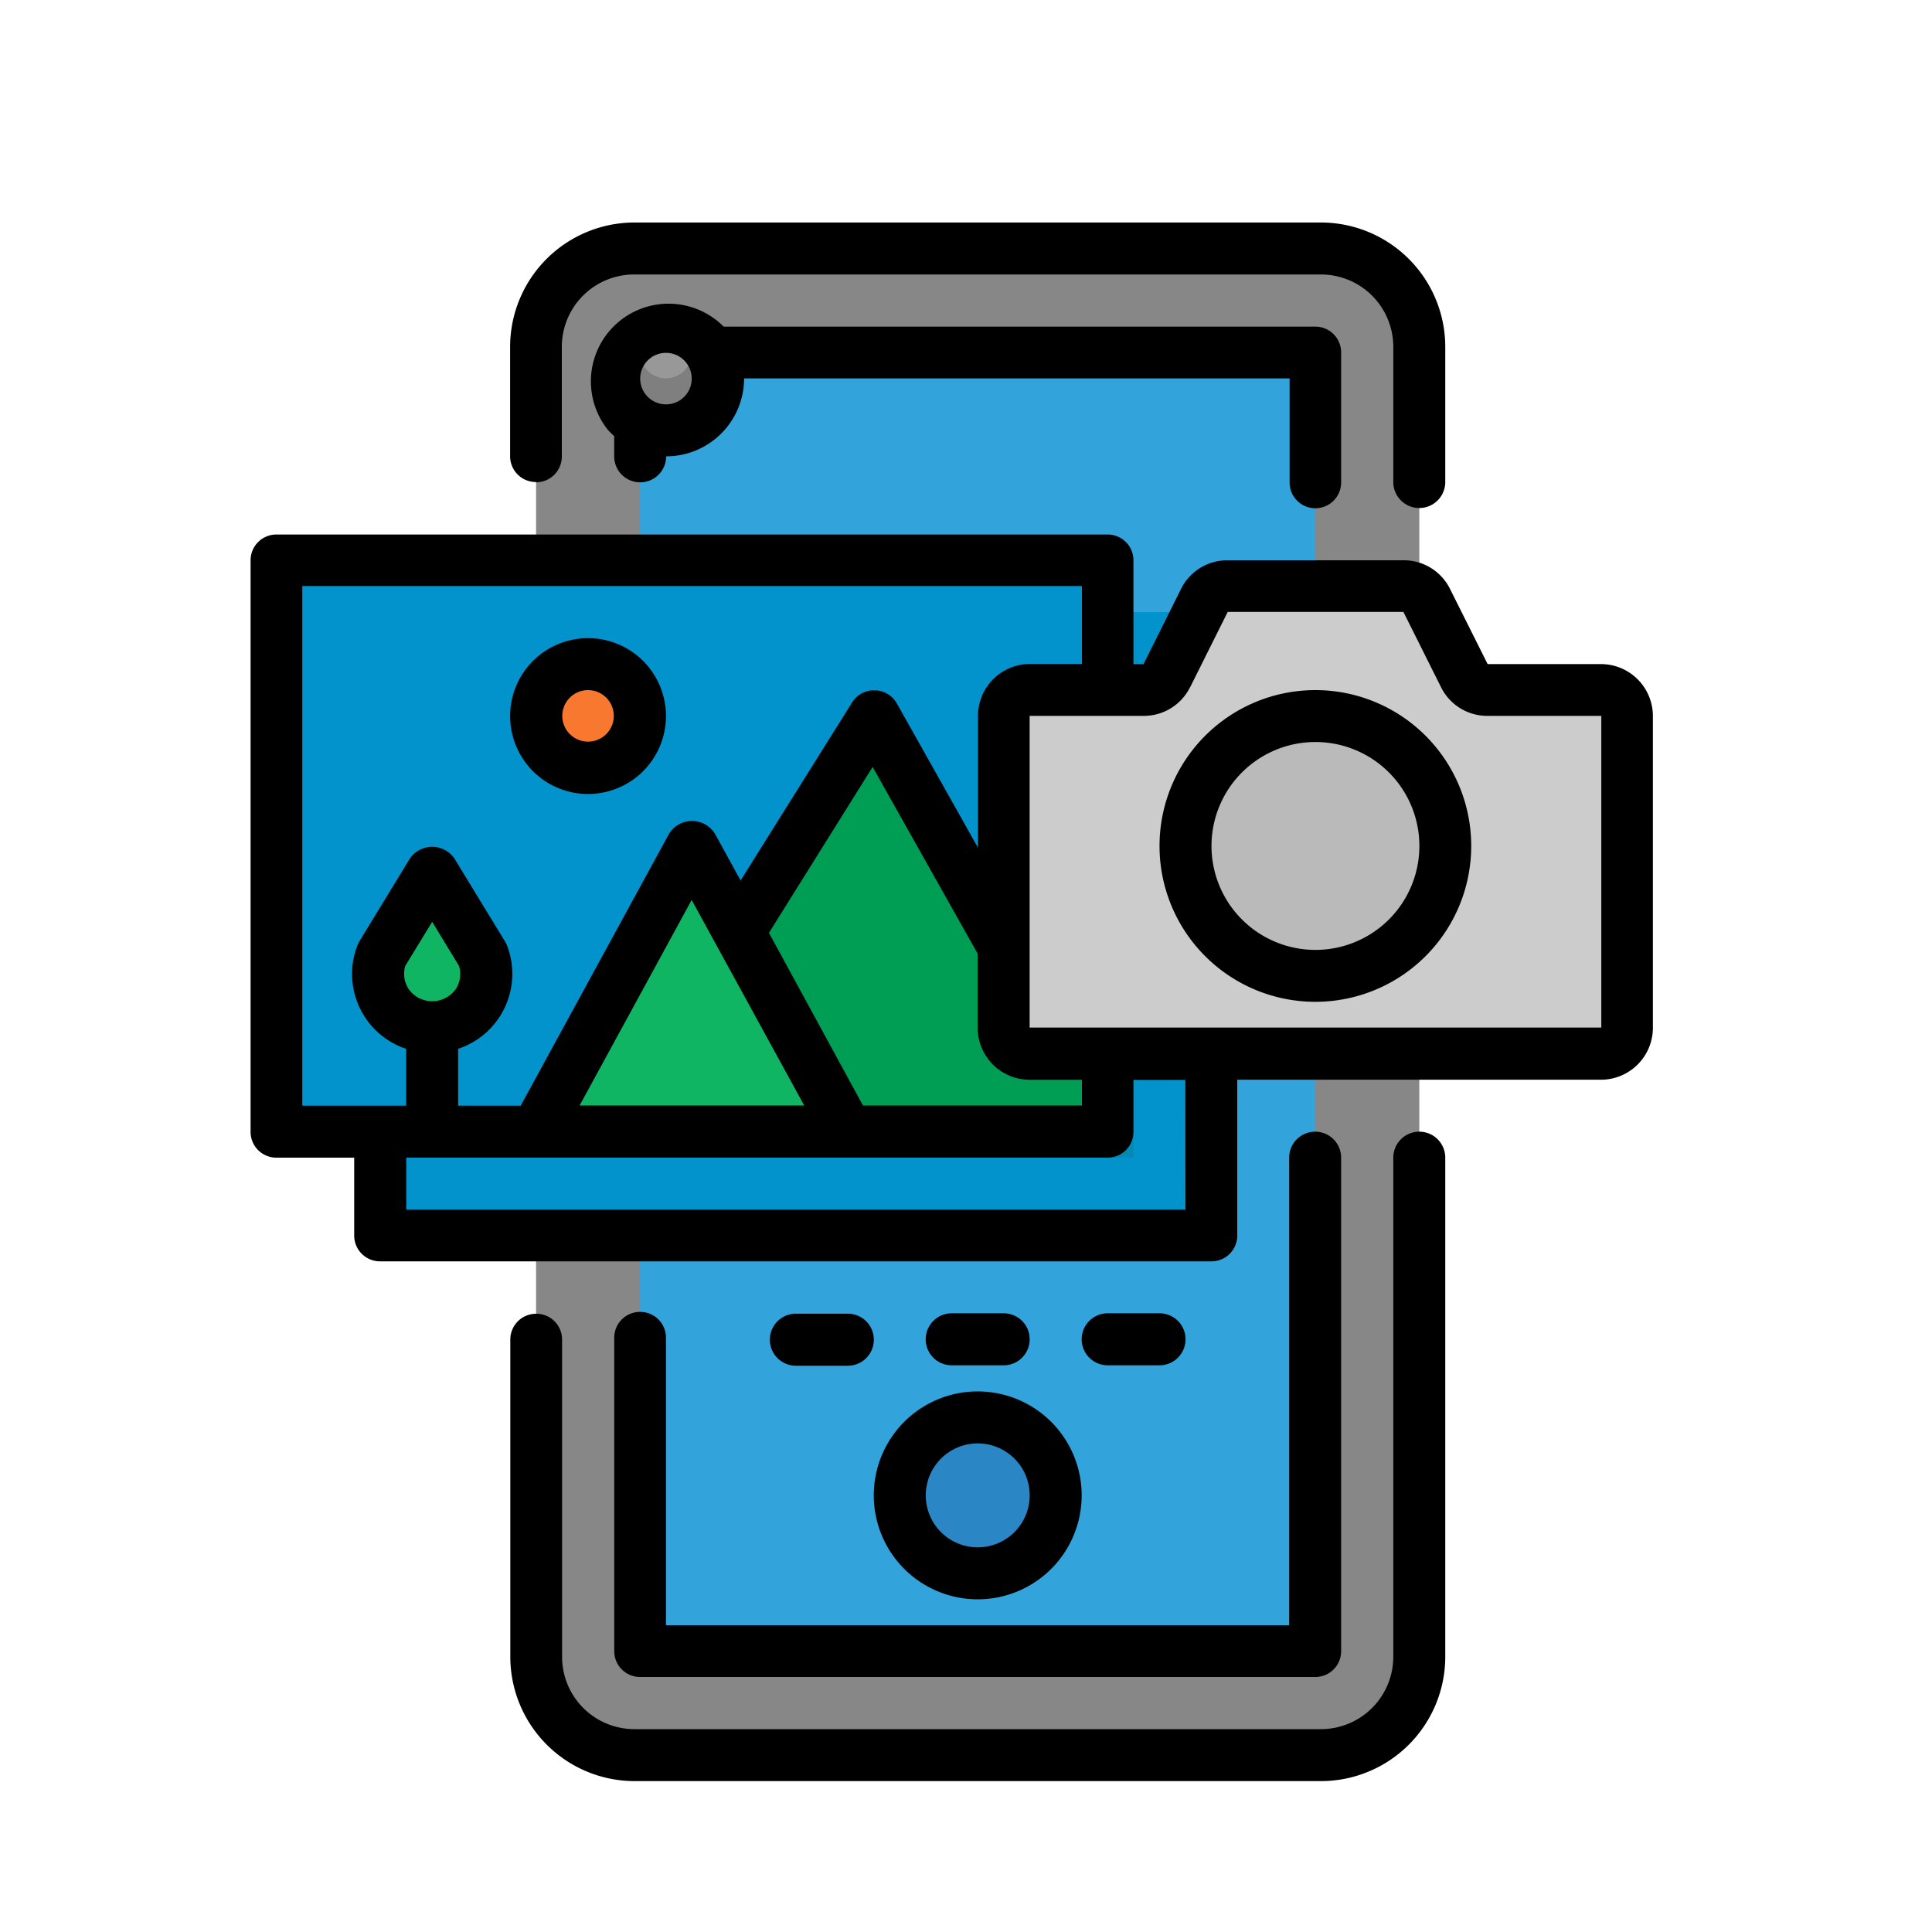 <svg id="圖層_1" data-name="圖層 1" xmlns="http://www.w3.org/2000/svg" viewBox="0 0 300 300">
  <defs>
    <style>
      .cls-1 {
        fill: #878787;
      }

      .cls-2 {
        fill: #33a4db;
      }

      .cls-3 {
        fill: #7f7f7f;
      }

      .cls-4 {
        fill: #2a86c5;
      }

      .cls-5 {
        fill: #0293cc;
      }

      .cls-6 {
        fill: #989899;
      }

      .cls-7 {
        fill: #f97830;
      }

      .cls-8 {
        fill: #8c6239;
      }

      .cls-9 {
        fill: #009d54;
      }

      .cls-10 {
        fill: #0fb562;
      }

      .cls-11 {
        fill: #0489b2;
      }

      .cls-12 {
        fill: #ccc;
      }

      .cls-13 {
        fill: #bababa;
      }
    </style>
  </defs>
  <title>icon1</title>
  <g id="Flat">
    <path class="cls-1" d="M83.24,208v49.27a15.27,15.27,0,0,0,15.27,15.26H205.12a15.27,15.27,0,0,0,15.27-15.26h0V53.85a15.27,15.27,0,0,0-15.27-15.27H98.51A15.27,15.27,0,0,0,83.24,53.85h0Z"/>
    <path class="cls-2" d="M99.34,54.72H204.25V256.4H99.38V67.13Z"/>
    <circle class="cls-3" cx="103.41" cy="58.75" r="8.07"/>
    <g>
      <path class="cls-4" d="M131.65,212h-8.07a4,4,0,0,1,0-8.07h8.07a4,4,0,0,1,0,8.07Z"/>
      <path class="cls-4" d="M155.85,212h-8.07a4,4,0,0,1,0-8.07h8.07a4,4,0,0,1,0,8.07Z"/>
      <path class="cls-4" d="M180.05,212H172a4,4,0,0,1,0-8.07h8.07a4,4,0,0,1,0,8.07Z"/>
      <circle class="cls-4" cx="151.81" cy="232.2" r="12.1"/>
    </g>
    <path class="cls-5" d="M59,95.05H188.12v96.81H59Z"/>
    <circle class="cls-6" cx="103.41" cy="54.72" r="4.03"/>
    <path class="cls-5" d="M42.91,87H172v88.74H42.91Z"/>
    <circle class="cls-7" cx="91.31" cy="111.19" r="8.07"/>
    <path class="cls-8" d="M65.09,155.56h4v20.17h-4Z"/>
    <path class="cls-9" d="M172,160.44v15.29H97.16l18.35-32.27,20.17-32.27,20.41,36.3Z"/>
    <path class="cls-10" d="M131.65,175.73H83.24l24.2-44.37Z"/>
    <path class="cls-10" d="M67.11,159.59a8.39,8.39,0,0,1-8.39-8.38,8.24,8.24,0,0,1,.54-3l7.85-12.87L75,148.26a8.38,8.38,0,0,1-7.85,11.33Z"/>
    <path class="cls-11" d="M172,163.63v12.1H59v4H176V163.63Z"/>
    <path class="cls-11" d="M172,95.05h4v24.21h-4Z"/>
    <path class="cls-12" d="M227.34,104.93,221.5,93.25A4,4,0,0,0,217.89,91H190.61A4.05,4.05,0,0,0,187,93.25l-5.84,11.68a4.06,4.06,0,0,1-3.6,2.23H159.88a4,4,0,0,0-4,4v48.4a4,4,0,0,0,4,4h88.74a4,4,0,0,0,4-4v-48.4a4,4,0,0,0-4-4H231A4.06,4.06,0,0,1,227.34,104.93Z"/>
    <circle class="cls-13" cx="204.25" cy="131.36" r="20.17"/>
  </g>
  <g id="Outline">
    <path d="M83.24,74.89a4,4,0,0,0,4-4v-17A11.23,11.23,0,0,1,98.5,42.62H205.13a11.24,11.24,0,0,1,11.22,11.23v21a4,4,0,0,0,8.07,0v-21a19.32,19.32,0,0,0-19.29-19.3H98.5a19.32,19.32,0,0,0-19.29,19.3v17a4,4,0,0,0,4,4Z"/>
    <path d="M83.24,204a4,4,0,0,0-4,4v49.27a19.32,19.32,0,0,0,19.29,19.3H205.13a19.32,19.32,0,0,0,19.29-19.3V179.76a4,4,0,0,0-8.07,0v77.51a11.24,11.24,0,0,1-11.22,11.23H98.5a11.23,11.23,0,0,1-11.22-11.23V208a4,4,0,0,0-4-4Z"/>
    <path d="M99.38,203.71a4,4,0,0,0-4,4V256.4a4,4,0,0,0,4,4H204.25a4,4,0,0,0,4-4V179.76a4,4,0,0,0-8.07,0v72.61H103.41V207.75A4,4,0,0,0,99.38,203.71Z"/>
    <path d="M204.25,78.92a4,4,0,0,0,4-4V54.72a4,4,0,0,0-4-4H112.37a12.06,12.06,0,0,0-18,16,13.09,13.09,0,0,0,1,1v3.14a4,4,0,1,0,8.07,0,12.1,12.1,0,0,0,12.1-12.1h84.71V74.89A4,4,0,0,0,204.25,78.92ZM103.41,62.79a4,4,0,1,1,4-4A4,4,0,0,1,103.41,62.79Z"/>
    <path d="M131.65,204h-8.07a4,4,0,0,0,0,8.07h8.07a4,4,0,0,0,0-8.07Z"/>
    <path d="M155.85,212a4,4,0,0,0,0-8.07h-8.07a4,4,0,0,0,0,8.07Z"/>
    <path d="M180.05,212a4,4,0,0,0,0-8.07H172a4,4,0,0,0,0,8.07Z"/>
    <path d="M135.68,232.2a16.14,16.14,0,1,0,16.13-16.14A16.13,16.13,0,0,0,135.68,232.2Zm16.13-8.07a8.07,8.07,0,1,1-8.06,8.07A8.07,8.07,0,0,1,151.81,224.13Z"/>
    <path d="M204.25,155.56a24.2,24.2,0,1,0-24.2-24.2A24.2,24.2,0,0,0,204.25,155.56Zm0-40.34a16.14,16.14,0,1,1-16.13,16.14A16.14,16.14,0,0,1,204.25,115.22Z"/>
    <path d="M42.91,179.76H55v12.1a4,4,0,0,0,4,4H188.12a4,4,0,0,0,4-4v-24.2h56.47a8.07,8.07,0,0,0,8.07-8.07v-48.4a8.07,8.07,0,0,0-8.07-8.07H231l-3.61,1.8,3.61-1.8-5.84-11.67A8,8,0,0,0,217.89,87H190.61a8,8,0,0,0-7.22,4.45l-5.83,11.68H176V87a4,4,0,0,0-4-4H42.91a4,4,0,0,0-4,4v88.74A4,4,0,0,0,42.91,179.76Zm27.78-26.07a4.49,4.49,0,0,1-6.28.88,4.58,4.58,0,0,1-.88-.88,4.3,4.3,0,0,1-.6-3.71l4.18-6.84L71.28,150a4.3,4.3,0,0,1-.59,3.7Zm113.39,34.14h-121v-8.07H172a4,4,0,0,0,4-4v-8.07h8.06Zm-24.2-20.17H168v4H134L119.4,144.85l16.1-25.76,16.31,29v11.49A8.07,8.07,0,0,0,159.88,167.66Zm-35,4H90l17.4-31.91Zm59.92-64.94,5.84-11.7h27.28l5.84,11.68a8,8,0,0,0,7.22,4.46h17.67v48.4H159.88v-48.4h17.68A8,8,0,0,0,184.77,106.75ZM46.94,91H168v12.1h-8.07a8.07,8.07,0,0,0-8.07,8.07v20.46l-12.62-22.44a4,4,0,0,0-3.42-2,4,4,0,0,0-3.51,1.89L115,136.72l-4-7.29a4.2,4.2,0,0,0-5.79-1.3,4.14,4.14,0,0,0-1.3,1.3L80.85,171.69H71.14v-8.83a12.26,12.26,0,0,0,7.79-15.49l-.19-.52a4.42,4.42,0,0,0-.34-.69l-7.85-12.87a4.2,4.2,0,0,0-6.89,0l-7.85,12.87a4.37,4.37,0,0,0-.33.69,12.25,12.25,0,0,0,7.07,15.83l.52.18v8.83H46.94Z"/>
    <path d="M91.31,123.29a12.1,12.1,0,1,0-12.1-12.1A12.1,12.1,0,0,0,91.31,123.29Zm0-16.13a4,4,0,1,1-4,4A4,4,0,0,1,91.31,107.16Z"/>
  </g>
</svg>

